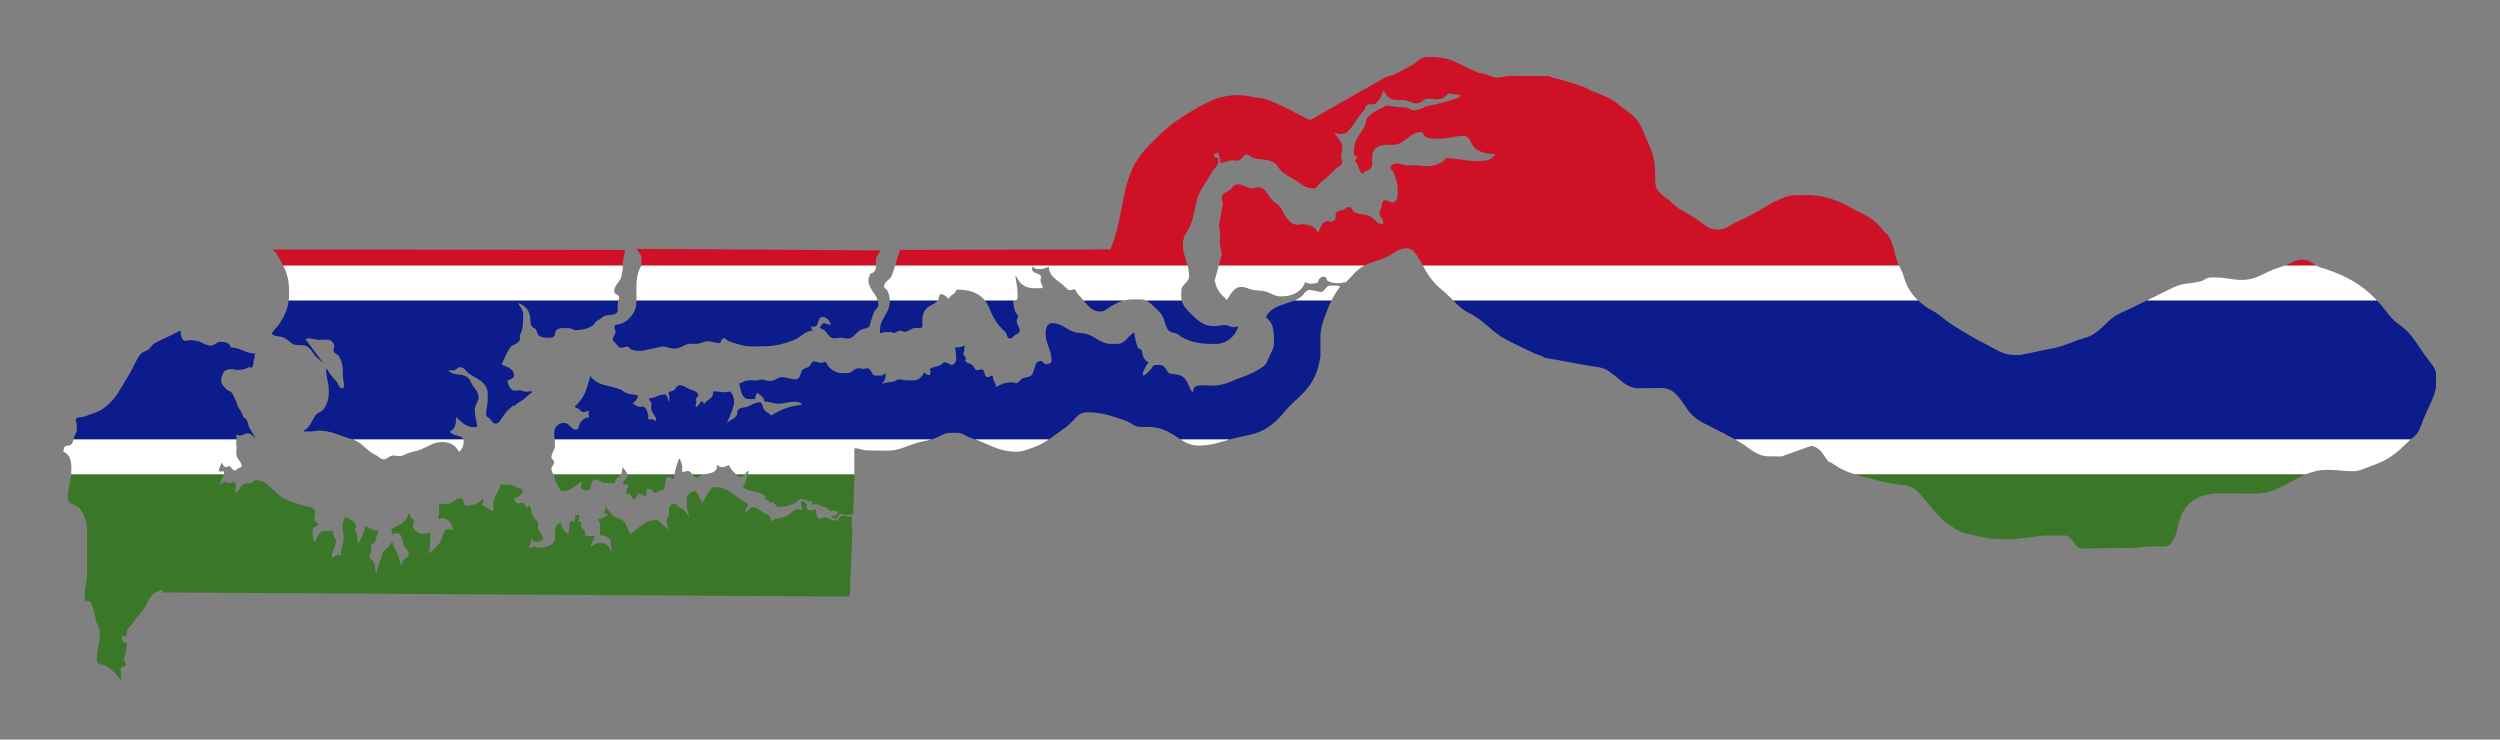 <?xml version="1.0" encoding="utf-8"?>

<!DOCTYPE svg PUBLIC "-//W3C//DTD SVG 1.1//EN" "http://www.w3.org/Graphics/SVG/1.1/DTD/svg11.dtd">
<svg version="1.1" id="Layer_1" xmlns="http://www.w3.org/2000/svg" xmlns:xlink="http://www.w3.org/1999/xlink" x="0px" y="0px"
	 viewBox="0 0 2696.451 797.612" enable-background="new 0 0 2696.451 797.612" xml:space="preserve">
<rect x="0" y="0" width="2696.451" height="797.612" fill="#808080" stroke="none"/>
<g>
	<path fill="none" d="M2628.225,407.694c0-2.201-0.284-4.154-0.775-5.952v15.601C2627.943,414.388,2628.225,411.23,2628.225,407.694
		z"/>
	<path fill="#3A7728" d="M2020.644,516.971c9.544,2.549,15.081,3.715,24.77,5.245c9.907,1.529,17.557,1.383,24.186,9.033
		c15.299,17.558,22.512,30.087,42.837,41.088c5.318,2.841,8.961,3.351,14.861,4.662c13.406,3.06,21.127,4.662,34.824,4.662
		c16.902,0,26.445-2.55,43.273-4.08h21.783c8.888,0,9.252,13.26,18.14,13.988l50.413-0.583h6.41l16.319-1.749h6.339
		c6.993,0,13.623,1.676,17.557-4.08c6.556-9.616,5.464-17.412,9.907-28.267c7.14-17.484,22.657-24.769,41.453-24.769
		c14.717,0,23.021,0.291,37.737,0.291c23.483,0,37.409-13.51,55.653-20.917h-486.954
		C2006.491,513.519,2012.575,514.819,2020.644,516.971z"/>
	<path fill="#3A7728" d="M86.002,548.443c6.629,8.888,7.94,16.319,7.94,27.464v43.711c0,7.941-2.404,12.313-2.404,20.252v8.234
		c0.51,0.146,0.874,0.583,1.457,0.583c0.728,0,1.02-0.583,1.749-0.583c3.861,0,4.517,4.588,5.828,8.158
		c1.602,4.371,1.894,7.066,2.622,11.656c0.948,5.9,4.662,8.742,4.662,14.716c0,11.802-3.496,18.358-3.496,30.16
		c0,4.662,6.775,3.131,10.49,5.828c7.14,5.173,11.584,8.597,16.027,16.319l0.291,1.166c-0.874-3.643-0.874-5.974-0.874-9.763
		c0-2.331-1.092-4.153,0.291-5.973c1.457-1.895,5.245-1.312,5.245-3.788c0-2.04-2.039-2.914-2.039-4.954l3.206-15.445v-2.332
		c-3.06-0.728-5.829-2.404-5.829-5.536c0-1.384,0.947-2.623,2.332-2.623c1.165,0,1.894,0.583,3.06,0.583
		c0.146-1.457,0-2.331,0-3.787c0-4.881,4.298-6.339,6.847-10.491c3.862-6.192,6.994-9.033,11.365-14.861
		c3.643-4.881,4.444-8.671,7.868-13.696c2.988-4.372,7.067-4.663,11.656-7.285c0.146,0.509,0.874,0.583,0.874,1.165
		c0,0.603-0.072,1.161-0.205,1.683l0,0l741.541,4.438l2.949-73.769c-0.756-0.891-1.201-2.022-1.201-3.454
		c0-1.166,0.584-1.822,0.584-2.988v-5.754c-4.08-0.219-6.411-1.166-10.491-1.166c-3.424,0-3.569,5.246-6.994,5.246
		c-4.735,0-6.92-3.497-11.656-3.497c-2.112,0-3.131,1.457-5.245,1.457c-4.443,0-3.643-6.192-4.662-10.49
		c-1.311,0.509-2.039,1.165-3.497,1.165c-2.331,0-4.517,0.437-5.828-1.457c-1.02-1.458,0.583-3.06-0.291-4.663
		c-1.166-2.185-3.06-2.987-5.537-3.496c-0.146,0.509-0.874,0.583-0.874,1.165c0,3.351,1.094,5.099,1.458,8.451
		c-1.821,0-2.841-0.874-4.662-0.874c-5.61,0-7.066,5.317-12.239,7.577c-6.266,2.694-10.928,1.457-16.61,5.245
		c-0.292-0.802-0.583-1.458-0.583-2.332c0-4.371-4.735-5.027-8.452-7.284c-3.86-2.405-5.973-5.246-10.49-5.246
		c-3.715,0-4.662,3.643-7.868,5.537c-2.295,0.574,1.981-7.241,2.623-9.325c-14.134-7.067-20.18-18.068-35.843-18.068
		c-3.497,0-5.099,2.987-6.994,5.829c-2.913,4.298-4.371,6.92-6.702,11.655c-1.895-4.662-3.934-7.066-5.536-11.948l-1.166,0.292
		l-1.457-2.04c-4.443,1.821-8.451,4.371-8.451,9.251c0,3.425,0.146,5.391,0,8.815c5.681,22.726,4.242,5.688-8.451-0.583
		c-2.113-1.02-2.841-3.205-5.245-3.205c-2.987,0-5.537,2.185-5.537,5.172v5.973c0,3.06-2.331,4.444-2.331,7.504
		c0,10.489,6.153,12.726-4.954,3.206c-2.258-1.968-3.424-4.371-6.411-4.371c-12.311,0-17.848,7.794-27.684,15.152
		c-3.277-4.954-3.496-8.742-6.993-13.404c-3.06-4.08-7.577-3.133-11.656-6.119c-3.861-2.842-4.443-6.193-7.868-9.617
		c-0.364,2.332-1.748,3.497-1.748,5.829c0,1.748,2.405,1.675,4.08,2.039c-3.351,3.351-6.703,3.715-11.074,5.536
		c0.947,1.676,2.186,2.623,2.186,4.589v12.313c4.808,0.509,9.033,1.02,11.218,5.245c1.24,2.403-0.146,4.517,0.874,6.994
		c0.514,16.171,1.551-4.08-11.364-4.08c-4.517,0-6.557,1.966-10.782,4.08c0.803-4.955,3.862-6.922,4.662-11.875
		c-3.86,1.093-6.41,0.437-10.49-0.072c-0.146-0.511-0.583-0.875-0.583-1.458c0-0.728,0.583-1.02,0.583-1.748
		c0-3.351-4.662-3.934-4.662-7.285c0-1.165,0.583-1.748,0.583-2.913c0-1.531-2.04-1.312-3.497-1.749
		c0.291-1.895,1.165-2.842,1.165-4.736v-2.258h-4.662c0.146,1.166,0.583,1.749,0.583,2.914c0,1.748-0.509,2.769-1.165,4.371
		c-1.092-0.219-1.749-0.583-2.914-0.583c-2.768,0-2.549,3.934-2.622,6.703c-0.072,2.694-0.437,4.298-0.875,6.993
		c-5.026-2.913-7.065-6.556-8.45-12.239c-4.298,1.529-6.12,5.317-6.12,9.835v6.556c0,8.159-9.907,10.71-18.067,10.71
		c-1.458,0-2.04-1.165-3.497-1.165c-2.404,0-3.788,0.874-5.829,2.039c0-0.51-0.291-0.874-0.291-1.385c0-2.768,2.04-4.005,2.04-6.774
		c0-8.189-1.169,1.165,6.41,1.165c2.405,0,3.425-1.748,5.829-2.039c0.073-0.656,0.291-1.021,0.291-1.677
		c0-5.172-5.246-7.139-5.246-12.31c0-1.603,0.074-2.477,0.074-4.08c0-2.696-2.696-3.351-4.153-5.537
		c-3.132-4.662-2.404-8.596-4.955-13.696c-1.383,1.02-2.185,1.82-3.205,3.206c-0.947-2.988-2.113-6.12-5.246-6.12
		c-1.383,0-2.112,0.583-3.497,0.583c-2.84,0-4.517-2.695-4.954-5.536c4.954-0.802,7.65-3.279,10.2-7.577
		c-1.749-1.748-2.769-3.351-5.246-3.497c-4.152-1.02-6.265-3.496-10.562-3.496c-3.643,0-5.61-0.22-9.252-0.291
		c-0.509,8.596-7.285,12.31-7.285,20.907v8.233c-4.735-1.53-6.41-5.245-11.365-5.828c0-0.51-0.291-0.874-0.291-1.384
		c0-1.53,1.166-2.332,1.166-3.861c0-1.021-0.509-1.677-0.875-2.623c-5.317,5.317-10.271,7.285-17.776,7.285
		c-3.861,0-2.257-7.868-6.119-7.868c-5.317,0-7.285,4.006-12.239,5.829c-4.08,1.529-11.074-2.114-11.074,2.257v7.431
		c0,2.695-0.946,4.225-1.165,6.921c1.53-0.365,2.476-0.874,4.08-0.874c6.921,0,11.73,5.9,12.239,12.822l-1.166,0.291
		c-1.165-0.728-2.039-1.457-3.496-1.457c-6.047,0-6.047,7.431-8.743,12.822c-3.205,6.411-7.284,8.451-12.529,13.696l1.457-11.947
		c0.291-3.717-0.583-5.902,0-9.617c-0.509-0.146-0.874-0.583-1.457-0.583c-2.186,0-3.351,0.874-5.537,0.874
		c-5.828,0-11.656-3.497-11.656-9.325c0-2.331,0.948-3.57,1.458-5.829c-3.132-0.728-4.371-3.205-5.537-6.119l-1.165-0.583
		c-1.675,10.271-10.928,12.093-19.523,17.776c0.728,0.218,1.239,0.437,2.039,0.583v4.08c1.967-0.51,3.06-1.457,5.099-1.457
		c5.319,0,5.682,6.556,7.14,11.656c1.384,4.808,5.828,6.628,5.828,11.656c0,3.059-3.423,3.423-5.536,5.536
		c-1.895,1.894-1.675,3.934-2.914,6.41c-1.675-5.173-1.383-8.596-3.788-13.404c-2.185-4.371-4.954-6.776-4.954-11.656l-1.165-0.292
		c-2.477,4.955-5.682,6.557-9.617,10.491c-2.331,9.397-4.954,14.205-7.284,23.603c-1.457-4.517-0.364-7.503-2.04-11.948
		c-1.238-3.205-4.954-3.861-4.954-7.284c0-1.822,1.312-2.623,1.749-4.371c0.728-2.842-1.312-4.954,0-7.577
		c0.874-1.822,3.35-1.602,4.08-3.497c1.748-4.444,1.967-7.359,3.496-11.948c-1.165-0.437-1.966-0.583-3.205-0.583
		c-4.443,0-6.411-2.696-10.491-4.371c-1.82,7.503-4.08,11.365-7.577,18.359c-1.675-2.988-1.02-5.392-1.457-8.743
		c-0.291-2.404-2.332-3.35-2.332-5.828c0-1.165,0.875-1.748,0.875-2.914c0-6.338-6.629-7.65-11.656-11.364
		c-0.583,4.08-2.623,6.119-2.623,10.199c0,5.172,1.165,8.086,1.165,13.259c0,7.649-3.496,11.729-2.913,19.379
		c-0.874-0.656-1.458-1.457-2.623-1.457c-2.987,0-4.006,2.768-6.993,3.205c0-0.437-0.292-0.656-0.292-1.093
		c0-6.848,4.663-10.125,4.663-16.974c0-1.895-1.384-2.623-2.04-4.371c-1.092-2.914-0.655-6.994-3.788-6.994
		c-0.728,0-1.092,0.583-1.748,0.875h-8.159c-4.08,3.642-4.589,7.576-7.868,11.947c-1.529-5.173-1.748-8.305-1.748-13.696
		c0-3.497,5.828-2.914,6.41-6.41c-2.841-1.094-4.662-3.351-4.662-6.411c0-2.477,0.874-3.934,0.874-6.411
		c0-5.173-6.774-4.808-11.656-6.41c-8.451-2.769-13.55-3.862-21.564-7.868c-12.748-6.338-16.391-19.816-30.597-19.816
		c-2.404,0-3.06,2.258-5.246,3.206c-2.913,1.312-5.463-0.51-8.158,1.166c-4.152,2.622-4.298,6.774-8.159,9.616
		c-1.53-4.591,1.894-11.948-2.914-11.948c-1.675,0-2.403,1.165-4.08,1.165c-1.675,0-2.623-0.728-4.08-1.457l-5.828,2.623
		l-0.291-1.166l4.342-9.552H76.721c-0.831,9.244-3.542,15.67-3.542,26.161C73.179,544.143,81.412,543.852,86.002,548.443z"/>
	<polygon fill="#3A7728" points="920.052,555.942 920.052,555.942 920.052,555.942 	"/>
	<path fill="#3A7728" d="M801.111,524.838c7.359,7.358,17.485,3.06,24.478,10.782l-0.583,2.331c2.769,1.602,4.153,2.841,6.703,4.662
		l0.874-1.457c3.425,1.238,3.934,5.536,7.577,5.536c7.504,0,11.73-1.821,18.649-4.662c2.04-0.802,2.114-3.788,4.371-3.788
		c4.954,0,7.504,2.623,12.458,2.623c0.364,1.383,0.146,2.112,0,3.497l1.239,0.291c0.802-0.365,1.384-0.874,2.331-0.874
		c4.736,0,6.922,2.913,11.656,3.496c2.404,0.292,2.551,3.788,4.954,3.788c1.602,0,2.477-0.583,4.08-0.583
		c0.656,0,0.874,0.583,1.165,1.165c0.802-0.219,1.458-0.437,2.332-0.583v2.404c0,2.768-3.715,2.476-6.411,3.133l-0.583,1.165
		c2.186,0.728,3.57,1.238,5.829,1.748c1.384-2.768,2.768-5.245,5.828-5.245c1.239,0,1.676,1.165,2.914,1.165
		c2.476,0,3.934-0.583,6.41-0.583c1.048,0,1.957,0.419,2.67,1.089l1.411-36.35v-8.094H806.494
		C804.844,516.244,804.974,520.565,801.111,524.838z"/>
	<path fill="#3A7728" d="M751.864,515.222c2.695,0,3.496-3.133,6.119-3.497c0.503-0.077,1.019-0.152,1.54-0.226h-12.892
		C748.017,513.347,749.388,515.222,751.864,515.222z"/>
	<path fill="#3A7728" d="M676.681,513.182c0,3.643-4.662,4.517-4.662,8.159c0,1.967,2.987,1.021,4.954,1.021
		c0.073,0.363,0.583,0.582,0.583,1.02c0,2.84-2.04,4.08-2.04,6.92v2.405c1.895,0.437,4.007-0.219,4.954,1.457
		c0.948,1.676,0.948,4.08,2.914,4.08c3.351,0,3.206-4.59,6.12-6.119l5.828,2.913l2.04-0.583c-0.219-2.695,0-4.299,0-6.993
		c1.967,0.218,2.987,0.146,4.954,0c1.311,2.185,2.696,4.08,5.245,4.08c1.239,0,1.457-1.385,2.623-1.749
		c2.404-0.728,5.245-0.291,6.119-2.622c1.968-4.954-0.072-12.53,5.245-12.53c2.04,0,2.914,1.894,4.954,2.039
		c0.303-1.897,0.607-3.592,0.925-5.18h-50.944C676.61,512.018,676.681,512.572,676.681,513.182z"/>
	<path fill="#3A7728" d="M795.575,513.765c1.02,0.364,1.748,0.875,2.914,0.875c2.288,0,3.567-1.533,4.858-3.141h-9.659
		C794.327,512.199,794.961,512.942,795.575,513.765z"/>
	<path fill="#3A7728" d="M598.293,515.514c0.583,4.006,2.114,6.046,4.08,9.616c1.165,2.112,1.894,4.662,4.371,4.662
		c8.961,0,13.259-5.464,20.398-10.781c0,0.509,0.291,0.728,0.291,1.238c0,1.676-0.874,2.622-0.874,4.299
		c0,3.206,3.788,4.371,6.993,4.371c5.611,0,2.842-11.656,8.451-11.656c4.299,0,6.266,3.497,10.564,3.497h5.682
		c1.383,0,2.186,0.583,3.569,0.583c1.748,0,1.603-2.258,2.331-3.788c1.312-2.622,4.3-2.55,5.537-5.245
		c0.128-0.277,0.225-0.543,0.324-0.809h-73.186C597.463,512.678,598.062,513.923,598.293,515.514z"/>
	<path fill="#0C1C8C" d="M255.017,472.166c0-1.383,0.073-2.185,0-3.568c1.457,0.364,2.258,1.165,3.788,1.165
		c3.425,0,5.027-2.332,8.451-2.332c3.496,0,5.099,2.477,7.577,4.954c3.331,4.444-5.012-9.553-5.246-9.907
		c-2.622-3.934-1.457-8.014-4.954-11.074c-0.577-0.511-1.17-0.837-1.781-1.032c-1.202-2.114-1.643-3.922-2.736-6.107
		c-1.274-2.551-2.658-3.716-3.643-6.411c-1.238-3.315-1.784-5.282-3.351-8.451c-1.128-2.295-1.602-3.788-3.206-5.828
		c-1.165-1.495-2.476-1.641-4.079-2.623c-2.113-1.311-3.206-2.405-4.662-4.371c-1.312-1.785-2.477-2.952-2.477-5.209v-3.133
		c0-1.894,0.838-2.914,1.602-4.625c0.51-1.165,0.547-2.003,1.458-2.914c1.093-1.093,2.039-1.348,3.496-1.894
		c0.875-0.328,1.422-0.583,2.369-0.583h2.841c2.258,0,3.461,0.728,5.718,0.728c2.441,0,3.898-0.11,6.266-0.583
		c0.437-0.073,0.728-0.33,1.165-0.437c2.149-0.511,3.497-1.02,5.245-2.332c0.234,0.519,0.989,1.02,1.602,1.02
		c2.332,0,2.696-2.913,2.914-5.245c0.365-3.206,1.458-5.027,1.458-8.233v-1.966c-10.418,0-15.517-6.411-25.935-6.411
		c-0.802-5.027-6.338-6.119-11.365-6.119c-4.152,0-5.755,4.08-9.908,4.08c-6.191,0-9.033-3.788-15.153-4.955
		c-3.205-0.583-5.171-0.947-8.45-0.874c-2.404,0.072-4.371,1.603-6.12,0c-3.132-2.913-2.476-6.338-3.497-10.49
		c-10.344,6.191-16.974,7.868-27.392,13.696c-3.569,1.966-4.225,5.026-7.577,7.285c-3.06,2.039-5.973,1.966-8.159,4.954
		c-5.9,8.086-7.212,13.841-12.53,22.438c-8.596,13.768-11.802,22.657-23.896,33.22c-7.648,6.629-13.914,7.503-23.312,11.074
		c-3.934,1.457-9.908,0.146-9.908,4.371c0,1.529,1.166,2.185,1.166,3.715v6.265c0,3.351-1.895,4.955-2.914,8.087
		c-0.274,0.86-0.461,1.692-0.635,2.488h175.735C255.003,473.437,255.017,472.838,255.017,472.166z"/>
	<path fill="#0C1C8C" d="M300.768,349.995c-2.769,4.08-5.61,5.682-7.868,10.2c4.517,3.35,8.888,1.82,13.987,4.371
		c5.391,2.694,7.431,7.576,13.478,7.576c2.695,0,4.809,0.292,7.503,0.292c6.048,1.457,7.941,5.828,11.656,10.781
		c2.405,3.206,4.881,4.298,7.577,7.285l1.165,0.583l-18.65-25.061c1.165-0.874,2.258-1.093,3.787-1.165l10.491,1.748
		c3.351,0,5.319-0.291,8.67-0.291c4.298,0,7.94,3.278,7.94,7.577c0,1.602-0.874,2.476-0.874,4.08c0,3.424,4.444,3.424,6.119,6.41
		c4.007,7.212,4.08,12.676,4.08,20.981c0,4.08,1.165,6.411,1.165,10.491c0,1.311-0.437,2.914-1.748,2.914
		c-4.152,0-4.08-5.246-6.994-8.159c-4.589-4.59-6.702-7.577-9.907-13.114c-0.072,0.51-0.583,0.656-0.583,1.166
		c0,9.033,2.914,13.987,2.914,23.021c0,7.722-1.166,12.676-5.246,19.233c-2.331,3.788-6.41,3.497-9.033,6.994
		c-5.026,6.702-5.536,12.967-13.404,16.902l1.165,0.583h6.922c3.278,0,5.099-0.874,8.377-0.874c14.352,0,21.783,5.172,35.698,9.033
		c0.487,0.136,0.937,0.295,1.396,0.448h119.294c-1.645-4.975-11.355-3.081-14.619-8.607c6.048-2.477,6.702-8.888,6.702-15.445
		c6.485,5.828,10.856,10.782,19.598,10.782c1.238,0,1.895-0.219,3.132-0.292c-0.583-7.212-2.623-11.146-2.623-18.358
		c0-5.536,4.08-8.159,4.08-13.696c0-5.536-3.497-8.159-6.41-12.822c-2.186-3.57-2.623-6.776-6.12-9.033
		c-6.847-4.445-14.424-0.51-19.815-6.922c1.967-0.364,3.205-0.072,5.245-0.072c3.132,0,4.153-3.497,7.284-3.497
		c5.174,0,6.266,5.392,10.782,7.868c9.616,5.391,18.942,9.907,18.942,20.908v6.266c0,6.338-1.749,9.907-1.749,16.247
		c0,1.966,1.968,2.622,3.497,3.787c2.623,2.04,3.06,5.829,6.41,5.829c3.934,0,5.319-3.425,7.577-6.703
		c3.57-5.099,5.611-8.014,10.491-11.655l0.583-1.166c0.437,0,0.728,0.291,1.165,0.291c2.186,0,2.769-2.258,4.662-3.206
		c6.922-3.424,9.617-7.359,15.736-11.947c-0.655-0.22-1.02-0.583-1.748-0.583c-2.113,0-3.278,0.583-5.391,0.583
		c-2.404,0-3.569-1.312-5.974-1.458c-3.715-0.291-6.774,1.238-9.616-1.165c-3.132-2.623-3.132-5.61-4.662-9.325
		c3.278-1.603,7.284-2.186,7.284-5.829c0-6.921-7.065-9.033-13.404-11.656c3.57-7.212,4.662-11.364,9.033-17.776
		c2.914-4.299,8.087-3.57,10.491-8.159c1.02-1.967-0.291-3.788,0.583-5.828c3.643-8.159,3.206-13.769,3.206-22.729
		c0-5.1-3.643-7.067-5.246-11.948c6.12,2.549,10.345,5.754,12.239,12.239c1.458,5.099-0.146,8.888,2.623,13.404
		c0.728,1.238,2.113,1.165,3.206,2.039c2.842,2.404,1.748,6.411,4.954,8.159c3.206,1.749,5.755,1.749,9.47,1.749
		c2.842,0,5.611-0.074,6.848-2.623c1.093-2.259,0.146-4.881,2.331-6.12c4.663-2.622,8.305-1.457,13.697-1.457
		c2.696,0,3.862,2.04,6.556,2.04c7.067,0,11.365-1.094,17.63-4.371c2.988-1.531,3.06-4.882,6.12-6.12
		c3.57-1.457,4.881-4.59,8.742-5.245c5.391-0.874,12.822-0.437,12.822-5.902v-6.119c0-1.727,0.462-3.015,0.867-4.357H311.378
		C310.266,333.55,307.039,340.929,300.768,349.995z"/>
	<path fill="#0C1C8C" d="M686.443,325.006c0,8.014-2.623,13.186-8.305,18.87c-2.695,2.694-4.88,3.934-8.451,5.245
		c-2.841,1.02-6.994,0.437-6.994,3.497c0,2.039,1.165,3.205,1.165,5.245c0,3.351-2.913,4.808-2.913,8.159
		c0,2.258,2.186,2.914,3.497,4.662c1.53,2.113,2.841,4.371,5.536,4.371c2.769,0,4.225-1.165,6.994-1.165
		c2.039,0,2.185,2.549,4.08,3.206c4.371,1.602,7.284,1.165,11.948,1.165l22.001-4.662c4.881,0.728,7.504,2.332,12.385,2.332
		c5.755,0,8.524-2.842,13.987-4.663c4.225-1.384,7.213,0.291,11.656-0.583c4.225-0.802,6.484-2.622,10.781-2.622
		c3.935,0,6.557,1.748,10.491,1.748c0.437,0,0.728,0.291,1.165,0.291c2.842,0,2.114-5.245,4.954-5.245
		c2.551,0,3.425,2.403,5.829,3.206c9.544,3.131,15.08,5.536,25.134,5.536h8.014c14.715,0,23.384-1.677,37.081-6.994
		c8.158-3.133,11.364-9.907,20.106-9.907c-0.509-0.802-0.946-1.458-1.457-2.332v-2.039c2.332,0,4.444,0.364,5.828-1.458
		c2.551-3.278,1.677-9.033,5.829-9.033c4.736,0,7.576,3.424,9.325,7.868c-0.509,0.072-0.655,0.583-1.165,0.583
		c-2.477,0-3.643-1.748-6.12-1.748c-2.549,0-2.768,3.132-4.954,4.371c2.405,2.403,5.027,2.331,6.994,4.954
		c2.623,3.497,4.371,6.994,8.742,6.994c2.988,0,4.736-0.583,7.722-0.583c2.696,0,4.299,0.874,6.994,0.874
		c5.973,0,7.721-5.099,12.675-8.451c3.57-2.405,6.703-1.894,10.491-4.08c1.967-5.902,2.914-10.345,5.245-16.027
		c1.312-3.279,4.662-4.299,4.662-7.868c0-1.719-0.255-3.275-0.683-4.722h-260.27V325.006z"/>
	<path fill="#0C1C8C" d="M955.119,402.448c-1.748,0.946-2.549,2.622-4.589,2.622h-6.265c-4.59,0-4.225-7.868-8.815-7.868
		c-1.603,0-2.477,0.584-4.081,0.584c-2.039,0-3.205-0.584-5.245-0.584c-5.099,0-6.92,5.246-12.02,5.246h-5.682
		c-5.973,0-9.544-2.259-14.061-6.12c-2.331-1.967-2.112-6.119-5.245-6.119c-1.02,0-1.311,1.165-2.331,1.165
		c-3.569,0-5.463-1.457-9.033-1.457c-2.477,0-2.769,2.913-4.372,4.662c-2.84,3.059-7.794,2.112-9.033,6.119
		c-1.165,3.861-2.039,8.451-6.119,8.451c-5.829,0-9.033-2.331-14.862-2.331c-4.954,0-7.139,4.08-12.092,4.08
		c-3.861,0-6.047-0.874-9.763-1.749l-5.828,1.458c-2.04-0.291-3.206-0.583-5.246-0.583c-5.171,0-8.45,1.457-13.113,3.787
		c1.822,7.431,2.623,16.61,10.273,16.61h6.921c0-2.768,0.583-4.881,2.622-6.702c3.279,3.278,7.285,4.735,7.285,9.325
		c5.828,0,9.033,2.332,14.861,2.332c6.994,0,10.928-2.04,17.922-2.04c3.425,0,5.828,0.437,8.305,2.914
		c-13.841,2.257-21.856,4.225-33.512,11.948c-3.351-3.351-6.994-3.862-8.742-8.159c-1.021-2.623-1.238-6.12-4.08-6.12
		c-5.683,0-8.305,3.278-13.697,4.955c-3.788,1.165-7.284,0.217-9.616,3.496c-1.311,1.895-0.291,3.861-1.457,5.829
		c-2.623,4.225-6.557,4.225-10.2,7.867c-0.874,1.166,7.577-16.083,7.577-21.855c0-4.954-0.874-8.451-4.371-11.947l-5.245,0.874
		l-12.822-1.165c-0.146,0.874-0.291,1.457-0.291,2.403c0,5.828-6.994,6.338-9.617,11.584c-0.728-1.312-1.238-2.114-1.748-3.497
		c-3.351,1.311-3.715,4.298-6.41,6.702c-0.51-0.365-0.875-0.802-1.166-1.311l1.166-5.099c-0.292-0.656-0.875-1.02-0.875-1.748
		c0-1.968,2.623-2.405,2.623-4.371c0-3.934-4.152-5.174-7.868-6.411c-4.808-1.603-7.14-4.662-12.239-4.662
		c-3.132,0-3.643,3.424-6.12,5.245c-2.112,1.529-5.828,1.092-5.828,3.788c0,1.02,0.874,1.529,0.874,2.549v6.485
		c-2.185-2.988-1.457-8.159-5.245-8.159c-6.483,0-9.543,4.08-16.027,4.08c-0.146,0.509-0.583,0.874-0.583,1.458
		c0,1.165,1.677,1.238,2.04,2.331c0.874,2.404,0.291,4.08,0.291,6.703c0,5.391,4.662,7.431,5.536,12.822l-0.291,1.165
		c-2.695-1.457-4.735-2.258-7.868-1.748l-0.874-1.166l0.583-2.331c-1.311-4.08-1.238-7.359-4.662-9.907
		c-1.529-1.094-2.987,0.29-4.954,0c-3.278-0.511-4.735-2.186-7.577-3.789c3.425-2.258,5.173-4.517,6.119-8.45
		c-4.443-1.458-7.284-0.875-11.655-2.332c-3.861-1.239-5.464-3.716-9.326-4.954c-12.385-4.08-22.802-3.279-30.597-13.696
		c-3.497,10.49-3.934,17.193-10.49,25.935c-2.186,2.913-3.497,4.517-6.411,6.702c1.093,1.895,3.351,1.749,4.954,3.206
		c1.385,1.238,2.114,2.914,4.08,2.914c2.551,0,4.007-0.657,6.411-1.457c-0.218,1.165-0.583,1.966-0.583,3.205
		c0,1.166,0.291,1.749,0.583,2.914l-0.291,1.165c-4.152,0.291-6.629,2.186-9.033,5.536c-2.04,2.841-1.166,7.577-4.662,7.577
		c-5.755,0-7.066-7.285-12.823-7.285c-5.828,0-10.781,4.663-10.781,10.491c0,2.895,0.238,5.155,0.466,7.442h406.565
		c0.494-0.14,0.997-0.286,1.52-0.449c7.358-2.331,11-6.702,18.723-6.702h7.431c6.192,0,9.033,3.716,14.935,5.536
		c1.647,0.52,3.22,1.061,4.741,1.614h79.126c5.629-3.78,10.984-8.097,18.125-12.979c9.106-6.191,12.019-16.319,23.021-16.319
		c16.61,0,25.935,3.789,41.671,9.034c6.337,2.113,9.106,6.702,15.809,6.702h5.973c10.928,0,17.777,1.531,27.175,6.994
		c3.867,2.243,7.147,4.535,10.337,6.568h53.016c2.337-0.649,4.792-1.294,7.458-1.906c15.153-3.497,24.915-4.08,37.299-13.696
		c11.365-8.814,14.862-16.537,25.645-25.935c16.318-14.279,24.113-26.3,27.392-47.791V364.93c0-12.021,2.987-18.87,7.285-30.089
		c1.577-4.13,3.07-7.596,4.698-10.841h-39.555c-2.878,1.221-5.734,1.971-9.437,3.265c-9.689,3.351-17.266,5.609-21.856,14.861
		c9.107,6.557,8.742,16.173,8.742,27.393c0,5.609-1.894,8.669-4.371,13.696c-2.331,4.662-2.549,8.596-6.702,11.656
		c-8.888,6.628-15.153,8.888-25.644,12.822c-10.345,3.861-16.1,7.358-27.101,8.159c-9.397,0.655-23.312-3.279-23.312,6.12
		c-0.218,0.363-0.438,0.728-0.584,1.165c-4.662-5.245-4.152-10.564-9.033-15.445c-4.517-4.517-9.762-3.425-16.027-4.954
		c-2.913-2.332-3.278-5.246-6.119-7.577c-2.769-2.332-5.682-1.457-9.326-1.457c-2.257,0-2.622,2.403-4.079,4.08
		c-13.135,15.131-10.492,3.11-2.914-6.994c-5.026-2.477-6.338-6.557-6.994-11.948c-0.292-2.477-3.789-2.114-4.662-4.371
		c-2.403-5.973-2.549-9.689-4.08-16.027c-7.212,4.808-9.762,12.53-18.43,12.53h-5.973c-10.2,0-14.862-6.047-24.26-9.907
		c-6.994-2.914-12.386-0.948-19.233-4.371c-7.795-3.862-12.02-8.159-20.69-8.159c-4.954,0-6.703,5.828-6.703,10.782
		c0,11.873,6.411,17.848,6.411,29.723c0,2.694-3.132,3.787-5.828,3.787c-2.623,0-3.206-3.496-5.829-3.496
		c-6.483,0-5.973,8.304-9.033,13.987c-1.894,3.569-5.754,3.278-9.616,4.371c-3.715,1.02-4.517,5.536-8.451,5.536
		c-1.383,0-2.113-0.874-3.497-0.874c-7.212,0-11.219,1.675-17.775,4.954c0-3.133-1.092-4.954-2.623-7.577
		c-0.874-1.53,0.073-4.371-1.748-4.371c-1.895,0-2.769,1.458-4.663,1.458c-4.151,0-2.257-8.451-6.41-8.451
		c-1.82,0-2.841,0.874-4.662,0.874c-3.351,0-3.206-4.59-6.12-6.12c-2.768-1.457-5.828-1.457-6.993-4.371l1.165-2.331l-3.206-4.662
		c1.677-3.351,0.874-5.756,1.749-9.325c-3.569,2.039-6.338,2.331-10.491,2.331c0.802,4.808,1.165,7.431,1.165,12.239
		c0,3.06-1.602,6.411-4.662,6.411c-3.131,0-4.443-2.623-7.576-2.623c-2.113,0-2.769,2.039-4.663,2.914
		c-4.297,1.966-7.649,1.748-11.655,4.371c0.291,0.801,0.874,1.311,0.874,2.257c0,1.385-0.218,2.186-0.291,3.57
		c-0.801,0.146-1.239,0.583-2.04,0.583c-2.039,0-2.694-2.185-4.662-2.622c-2.186,5.245-6.337,8.451-12.02,8.451h-5.682
		c-3.788,0-5.902-1.166-9.69-1.166c-2.112,0-2.913,1.895-4.954,2.332c-5.099,1.165-8.596,0.291-13.113,2.914
		c2.04-3.06,3.934-4.882,3.934-8.524C955.119,404.56,955.193,403.759,955.119,402.448z"/>
	<path fill="#0C1C8C" d="M959.636,325.516c0,12.603-10.49,17.922-10.49,30.525v2.695c0.437,0.072,0.656,0.584,1.165,0.584
		c1.458,0,2.114-1.166,3.57-1.166h6.848c1.165,0,1.82,0.874,2.986,0.874c2.914,0,4.225-2.331,7.14-2.331
		c1.895,0,2.914,1.165,4.808,1.165c3.934,0,5.61-2.551,9.325-3.788c3.788-1.311,9.908,1.383,9.908-2.622
		c0-1.968-0.146-3.133-0.146-5.1c0-6.993,1.676-12.458,7.722-16.173c3.6-2.215,6.542-2.923,8.952-6.178h-51.807
		C959.629,324.49,959.636,324.988,959.636,325.516z"/>
	<path fill="#0C1C8C" d="M1186.933,336.008c5.027,0,7.359-3.351,11.656-5.829c5.111-2.978,9.194-5.028,13.799-6.178h-43.748
		C1173.917,330.41,1178.292,336.008,1186.933,336.008z"/>
	<path fill="#0C1C8C" d="M1585.284,338.047c17.339,8.669,23.166,20.18,40.505,28.849c11.074,5.536,17.267,8.814,28.558,13.987
		c4.663,2.113,8.305,2.477,12.531,5.246c20.18,3.059,31.035,5.9,50.996,9.033c5.902,0.874,9.69,0.946,14.862,3.788
		c13.696,7.649,19.379,19.816,35.042,19.816c9.398,0,14.643-0.292,24.041-0.292c13.915,0,19.888,10.928,27.756,22.439
		c7.359,10.708,15.007,14.059,26.518,19.816c10.125,5.028,16.232,8.201,25.398,13.27h728.55c0.34-0.279,0.613-0.568,1.049-0.896
		c2.119-1.59,3.138-2.7,5.157-4.463l0.125-0.043c5.245-7.941,5.973-13.55,9.907-22.147c5.091-11.198,9.465-18.853,11.173-29.107
		v-15.601c-1.995-7.312-7.542-11.975-12.63-19.4c-5.463-8.014-8.305-12.676-14.279-20.399c-8.158-10.491-16.61-12.53-24.477-23.022
		c-4.173-5.569-8.252-10.498-12.383-14.921h-247.926c-8.696,4.311-17.424,8.574-28.766,13.755
		c-14.425,6.557-18.214,17.411-32.346,24.478c-4.662,2.331-7.94,2.55-12.822,4.371c-13.259,4.954-20.544,8.159-34.678,10.491
		l-28.266,5.828h-6.047c-12.167,0-18.358-5.392-29.214-10.782c-14.57-7.284-22.147-11.948-36.134-20.69
		c-6.921-4.299-10.2-7.284-16.61-12.239c-5.172-4.007-9.107-4.881-14.28-8.742c-2.919-2.181-5.493-4.306-7.801-6.47H1567.4
		C1573.081,329.808,1577.25,334.06,1585.284,338.047z"/>
	<path fill="#0C1C8C" d="M1245.506,331.636c3.35,3.351,5.901,4.88,8.159,9.033c4.006,7.285,3.279,17.047,11.656,18.067
		c5.1,0.584,7.067,4.006,11.656,6.12c12.021,5.609,20.253,6.119,33.512,6.119c12.094,0,20.69-6.993,25.061-18.358
		c-0.437,0-0.655-0.291-1.092-0.291c-1.457,0-2.259,0.583-3.716,0.583c-3.788,0-5.683-2.332-9.47-2.332
		c-4.662,0-7.285,1.166-11.948,1.166c-11.219,0-17.411-5.756-25.352-13.697c-4.626-4.625-8.141-8.522-9.399-14.046h-38.743
		C1239.4,325.473,1242.154,328.286,1245.506,331.636z"/>
	<path fill="#0C1C8C" d="M1066.582,331.345c4.736,11.511,8.524,18.067,17.484,26.518c2.477,2.332,1.748,7.285,5.245,7.285
		c2.623,0,3.425-2.405,5.536-3.788c2.114-1.385,4.955-2.039,4.955-4.662c0-4.371-3.206-6.411-3.206-10.782
		c0-1.894,1.457-2.768,1.457-4.662c0-2.114-2.185-2.696-2.913-4.662c-1.676-4.371-1.967-7.213-2.332-11.948
		c0.917-0.061,1.884-0.266,2.699-0.642h-33.21C1063.987,326.114,1065.437,328.541,1066.582,331.345z"/>
	<path fill="#CE1126" d="M686.823,268.401L686.823,268.401c1.018,3.687,5.011,5.512,5.011,9.835v6.266c0,0.747-0.105,1.399-0.277,2
		h253.218v-5.789c0-4.298,2.988-6.046,4.662-9.98c0.092-0.212,0.184-0.423,0.275-0.631h-0.001L686.823,268.401z"/>
	<path fill="#CE1126" d="M671.581,285.303c0-6.236,2.192-9.83,2.452-15.75l-380.083-0.504c4.716,3.689,6.044,7.685,9.149,13.049
		c0.878,1.517,1.672,2.978,2.396,4.404h366.124C671.597,286.141,671.581,285.759,671.581,285.303z"/>
	<polygon fill="#CE1126" points="674.033,269.552 674.033,269.553 674.033,269.553 	"/>
	<path fill="#CE1126" d="M1494.948,83.067l-82.176,46.625c-18.14-9.033-27.83-15.444-46.625-22.438
		c-6.994-2.623-11.802-1.165-18.942-3.497c-28.412-4.662-46.042,6.265-70.229,21.273c-16.465,10.2-24.187,18.359-37.883,32.055
		c-32.929,32.929-23.604,69.063-41.38,111.9l-226.884,0.564c-0.041,0.101-0.081,0.206-0.12,0.31
		c-2.405,6.489-3.708,11.368-5.282,16.643h315.513c-1.981-7.423-5.129-13.715-5.129-23.053c0-9.253,5.537-13.479,8.742-22.148
		c4.371-11.802,4.153-19.087,8.159-31.18c5.099-10.273,9.325-15.154,14.862-25.061c2.331-4.153,6.41-5.756,6.41-10.564v-4.589
		c-0.655,0.072-1.02,0.291-1.675,0.291c-2.114,0-2.623-2.113-3.57-4.08c2.039-0.146,3.279-0.656,4.954-1.748
		c1.602,3.934,2.331,6.483,2.331,10.781c0.803,0.073,1.167,0.292,1.968,0.292c3.643,0,5.463-1.895,9.106-2.332
		c3.643-0.437,5.902,0.728,9.325-0.291c3.862-1.166,4.371-6.12,8.451-6.12c2.842,0,3.716,2.769,6.411,3.497
		c8.087,2.332,13.478,1.021,21.272,4.371c5.828,2.55,6.338,7.94,11.365,11.656c5.173,3.861,8.961,5.099,14.278,8.742
		c6.776,4.589,11.293,8.742,19.524,8.159c2.987-0.146,3.425-3.133,5.536-5.245c3.57-3.57,6.411-4.954,9.908-8.451
		c3.059-3.06,4.881-5.027,8.158-7.868c2.769-2.405,6.411-3.279,6.411-6.994c0-2.55-1.165-3.862-1.165-6.41l1.165-9.325
		c0-6.557-4.808-8.742-7.868-14.862l-0.291-1.165c2.405,1.383,4.225,1.748,6.994,1.748c5.828,0,8.742-4.08,12.239-8.742
		c4.444-5.974,6.047-10.126,11.364-15.445c2.405-2.404,1.749-5.682,4.662-7.284c3.206-1.749,6.557,0.655,9.326-1.749
		c4.736-4.08,5.318-8.233,8.451-13.696c2.476,6.337,7.066,10.199,13.769,10.199h6.266c6.92,0,10.344,4.517,17.264,3.497
		c4.371-0.947,5.974-4.954,10.491-4.954c2.405,0,3.716,0.583,6.119,0.583c4.154,0,6.849,0.509,10.491-1.457
		c2.842-1.531,3.716-4.662,6.994-4.662c1.166,0,1.748,0.874,2.913,0.874c26.877,0-18.079,11.035-24.186,11.948
		c-7.14,1.092-10.563,5.245-17.777,5.245c-4.08,0-5.9-3.206-9.98-3.206h-5.755l-13.697-2.039
		c-7.794,4.225-13.04,5.973-19.524,11.947c-3.06,2.841-2.258,6.12-3.788,9.908c-4.88,9.762-11.656,14.496-11.656,25.352
		c0,2.695-1.092,5.026,0.583,6.994c0.802,0.946,2.623,0.728,2.623,2.039c0,1.602-2.332,1.894-2.332,3.497
		c0,1.457,1.677,1.675,2.332,2.914c2.258,4.225,1.822,8.159,5.537,11.073c2.842-3.788,8.159-2.841,9.907-7.284
		c2.186-5.611-0.437-9.763,1.458-15.445c2.185-6.703,9.033-8.451,16.101-8.451h5.682c12.968,0,17.411-13.696,30.378-13.696
		c2.477,0,2.26,3.496,4.371,4.662c5.611,3.131,9.908,2.331,16.319,2.331c9.908,0,15.299-2.913,25.207-2.913
		c7.65,0,7.213,10.053,13.55,14.279c6.63,4.371,12.385,5.245,20.398,5.245c-3.714,7.431-11.582,7.577-19.815,7.577
		c-12.749,0-19.888-2.914-32.638-2.914c-2.258,0-2.477,2.695-4.371,3.788c-6.192,3.715-10.782,4.662-18.067,4.662
		c-4.444,0-6.994-0.874-11.438-0.874h-8.961l-11.365-2.331c-2.914,0.946-6.12,1.894-6.12,4.954c0,2.112,2.186,2.768,2.914,4.662
		c2.697,6.557,4.662,10.563,4.662,17.702v6.848c0,3.788-1.748,8.087-5.536,8.087c-3.206,0-4.808-2.332-8.014-2.332
		c-3.351,0-3.424,4.298-3.934,7.577c-0.364,2.55-2.04,3.788-2.04,6.41c0,4.298,4.081,5.901,4.081,10.2
		c0,0.874-0.875,1.457-1.749,1.457c-5.317,0-6.921-4.808-11.365-7.576c-5.973-3.789-11.145-1.822-17.484-4.955
		c-3.06-1.53-3.278-5.828-6.702-5.828c-2.695,0-3.57,2.476-6.12,3.206c-3.06,0.874-5.754,0.583-7.577,3.205
		c-1.238,1.821,0.146,3.715-0.583,5.829c-0.874,2.331-2.913,3.351-5.245,4.08c-0.874-0.511-1.311-1.165-2.332-1.165
		c-6.702,0-8.376,6.774-11.364,12.822c-2.987-7.577-10.345-9.326-18.359-9.326c-1.165,0-1.748,0.584-2.913,0.584
		c-9.617,0-13.405-8.525-18.068-16.903c-3.351-5.973-8.377-6.847-12.239-12.529c-3.787-5.611-6.628-11.074-13.405-11.074
		c-2.331,0-3.497,1.165-5.828,1.165c-6.338,0-9.397-4.371-15.736-4.371c-4.444,0-5.537,4.371-9.325,6.703
		c-3.715,2.257-7.868,3.568-7.868,7.868c0,2.694,1.165,4.151,1.165,6.847l-4.08,22.293c0,3.423,1.165,5.245,1.165,8.668
		c0,3.206-0.291,5.1-0.291,8.305v2.332c0,5.173,1.677,7.868,2.04,13.041l-3.233,11.689h156.944c0.963-0.512,1.969-1.012,3.065-1.49
		c7.796-3.35,12.605-4.225,20.399-7.576c8.816-3.788,12.895-9.617,22.439-9.617c6.775,0,9.544,5.61,13.113,11.365
		c1.653,2.648,3.008,5.046,4.265,7.318h513.577c-1.051-2.129-2.068-4.396-2.927-7.318c-2.769-9.544-3.06-15.299-7.868-23.896
		c-1.748-3.133-4.225-3.787-6.411-6.702c-8.669-11.584-16.901-15.736-30.015-21.856c-5.828-2.695-8.596-5.391-14.57-7.867
		c-14.716-6.12-24.114-8.452-40.069-8.452c-9.325,0-15.152-0.365-23.75,3.206c-3.714,1.53-5.682,3.132-9.616,4.08
		c-14.351,8.596-22.001,13.769-37.3,20.399c-9.179,4.006-13.696,9.616-23.603,9.616c-8.377,0-12.603-4.517-19.525-9.325
		c-7.503-5.245-11.948-7.867-19.816-12.239c-6.702-3.716-9.106-7.94-15.445-12.238c-7.139-4.882-12.238-9.908-12.238-18.578v-10.053
		c0-13.915-3.278-21.929-9.034-34.605c-4.734-10.344-6.119-17.193-14.278-25.352c-5.317-5.318-9.543-6.847-15.154-11.656
		c-8.45-7.285-14.861-9.763-25.352-13.697c-6.847-2.55-10.199-5.391-17.193-7.577c-10.053-3.132-15.591-5.61-25.935-7.577
		c-3.934-0.728-5.973-2.768-9.98-2.768c-15.372,0-24.115-0.146-39.486-0.146c-5.173,0-8.014,1.748-13.187,1.748
		c-8.305,0-12.385-4.954-20.69-4.954c-18.867-7.796-29.432-17.193-49.903-17.193h-5.682c-7.504,0-10.419,5.536-16.975,9.033
		C1512.069,76.074,1506.386,80.225,1494.948,83.067z"/>
	<polygon fill="#CE1126" points="970.83,269.548 970.83,269.548 970.83,269.548 	"/>
	<path fill="#CE1126" d="M2483.397,280.057c-7.503,0-11.365,3.497-18.359,6.12c-0.306,0.117-0.584,0.214-0.881,0.323h34.325
		C2493.697,283.706,2489.928,280.057,2483.397,280.057z"/>
	<polygon fill="#CE1126" points="293.949,269.049 293.95,269.049 293.949,269.049 	"/>
	<path fill="#FFFFFF" d="M598.584,480.837c0,4.954-3.788,7.284-3.788,12.238c0,2.404,2.914,3.132,2.914,5.537
		c0,2.986-2.914,4.006-2.914,6.993c0,2.461,1.06,4.101,2.029,5.894h73.186c0.966-2.612,0.658-4.799,1.715-7.642
		c1.735,2.974,4.096,4.688,4.765,7.642h50.944c1.133-5.669,2.45-9.896,4.613-16.384l1.165-0.291
		c1.384,3.497,2.623,5.609,2.623,9.325c0,1.82-0.218,2.841,0,4.662h1.967c1.458,0,2.258-0.874,3.715-0.874
		c2.404,0,3.766,1.768,5.112,3.562h12.892c6.337-0.906,13.614-1.812,13.614-8.006c0-0.874,0.219-1.384,0.291-2.258
		c1.748,1.749,3.351,2.623,5.828,2.623c2.842,0,4.299-1.457,6.994-2.331c1.495,4.484,4.512,6.762,7.438,9.972h9.659
		c1.258-1.566,2.529-3.203,4.758-3.562c-0.701,1.217-1.208,2.402-1.611,3.562h114.969v-28.04c5.682,0,8.669,2.331,14.351,2.331
		c8.014,0,12.53,0.291,20.544,0.291c13.187,0,20.035-4.588,32.711-8.451c6.034-1.809,9.975-2.019,15.673-3.631H598.177
		C598.385,476.086,598.584,478.195,598.584,480.837z"/>
	<path fill="#FFFFFF" d="M1096.307,487.247c5.828,0,9.616-1.676,15.152-3.497c8.231-2.731,14.131-5.972,19.758-9.751h-79.126
		C1068.271,479.884,1078.061,487.247,1096.307,487.247z"/>
	<path fill="#FFFFFF" d="M1292.86,480.544c13.518,0,21.903-3.329,33.484-6.545h-53.016
		C1279.153,477.711,1284.669,480.544,1292.86,480.544z"/>
	<path fill="#FFFFFF" d="M1874.358,475.591c12.895,7.212,19.379,16.61,34.168,16.61c5.099,0,7.94,0.072,13.04,0.072l32.055-11.437
		c9.544,1.529,12.385,9.033,18.067,16.61c6.485,2.695,9.399,6.12,15.736,9.033c4.708,2.214,8.768,3.756,12.729,5.019h486.954
		c6.885-2.795,14.382-4.727,23.245-4.727c10.636,0,16.61,1.457,27.246,1.457c7.65,0,11.656-2.842,18.942-5.245
		c19.233-6.411,28.349-14.005,42.92-28.576c0.232-0.135,0.412-0.271,0.58-0.408h-728.55
		C1872.416,474.511,1873.363,475.036,1874.358,475.591z"/>
	<path fill="#FFFFFF" d="M405.674,491.035c3.279,1.457,4.517,4.371,8.159,4.371c4.299,0,5.901-4.08,10.199-4.08
		c2.623,0,4.08,0.583,6.703,0.583c4.299,0,6.41-2.185,10.49-3.497c5.028-1.676,8.234-1.821,13.113-3.788
		c8.525-3.497,13.187-7.868,22.439-7.868c8.305,0,14.644,3.278,18.358,10.782c3.643-3.643,4.955-6.922,4.955-11.948
		c0-0.601-0.089-1.124-0.243-1.591H380.552C391.428,477.635,394.839,486.072,405.674,491.035z"/>
	<path fill="#FFFFFF" d="M241.612,511.434v-2.914c-1.821-0.146-2.841,0-4.662,0c-0.146-0.365-0.875-0.437-0.875-0.874
		c0-3.57,2.405-5.173,2.623-8.742c2.039,2.039,2.696,4.954,5.536,4.954c1.02,0,1.311-1.165,2.332-1.165
		c3.205,0,3.497,4.662,6.702,4.662c1.968,0,2.623-1.749,4.371-2.623c1.24-0.583,2.914-0.656,2.914-2.039
		c0-4.662-4.006-6.339-5.245-10.782c-1.238-4.444,0.51-8.305-0.583-12.822c0.055-2.025,0.192-3.392,0.256-5.089H79.247
		c-0.518,2.376-0.916,4.435-3.154,5.963c-1.894,1.311-4.08,0.072-5.828,1.457c-1.821,1.458-1.312,3.569-2.04,5.829
		c7.796,2.769,8.742,10.782,8.742,18.942c0,1.893-0.096,3.642-0.246,5.31h164.862L241.612,511.434z"/>
	<path fill="#FFFFFF" d="M1546.235,303.953c6.266,7.212,11.001,9.834,17.776,16.61c1.209,1.209,2.323,2.348,3.389,3.438h501.393
		c-7.714-7.232-12.326-14.919-15.802-26.751c-1.326-4.508-3.028-7.464-4.649-10.749h-513.577
		C1538.106,292.54,1540.73,297.653,1546.235,303.953z"/>
	<path fill="#FFFFFF" d="M2506.127,289.382c-3.013-0.483-5.437-1.592-7.645-2.881h-34.325c-6.196,2.294-10.416,3.236-16.603,6.087
		c-11,5.172-17.556,9.326-29.723,9.326c-10.637,0-16.537-2.623-27.174-2.623h-6.265c-4.954,0-7.067,3.568-12.021,4.371
		c-10.783,2.695-17.63,1.311-27.684,6.119c-11.388,5.456-20.144,9.863-28.932,14.22h247.926
		C2547.978,307.191,2531.505,297.803,2506.127,289.382z"/>
	<path fill="#FFFFFF" d="M1310.197,302.205c1.602,9.762,5.901,14.715,13.113,21.273c4.517-6.848,7.577-13.988,15.736-13.988
		c4.59,0,6.922,1.895,11.365,2.914c5.536,1.311,9.179,0.509,14.57,2.04c6.485,1.82,9.836,5.245,16.61,5.245
		c11.875,0,22.438-4.371,26.227-15.736c2.039,2.04,4.444,2.04,7.284,2.04c2.332-0.365,3.716-0.291,5.828-1.166
		c1.458-0.583,0.875-2.55,1.749-3.787c1.457-1.968,3.351-2.623,5.828-2.623c2.477,0,1.822,4.006,4.08,4.954
		c4.444,1.895,7.431,2.04,12.239,2.04c2.186,0,3.425-0.875,5.611-0.875h1.126c7.533-7.533,11.344-13.47,19.921-18.034H1314.54
		L1310.197,302.205z"/>
	<path fill="#FFFFFF" d="M1445.433,309.016c-1.364-0.47-2.691-0.984-4.466-0.984h-6.266c-4.662,0-5.319,5.974-9.836,6.994
		l-12.093-2.332c-5.173,0.364-6.192,5.246-10.491,8.159c-2.062,1.412-3.894,2.373-5.716,3.146h39.555
		C1438.628,319.004,1441.458,314.537,1445.433,309.016z"/>
	<path fill="#FFFFFF" d="M689.212,291.714c-3.132,8.742-2.769,14.497-2.769,23.822v8.465h260.27
		c-2.369-7.996-10.098-12.587-10.098-22.087c0-2.842,1.602-4.153,2.039-6.994c3.643,0,6.12-3.425,6.12-7.067v-1.351H691.557
		C691.041,288.3,689.922,289.638,689.212,291.714z"/>
	<path fill="#FFFFFF" d="M311.378,324.001h355.679c0.312-1.036,0.591-2.105,0.591-3.438c0-3.133-5.246-2.988-5.246-6.119
		c0-8.087,8.159-10.856,8.159-18.942c0.583-2.551,1.165-4.08,1.165-6.702c0-0.929-0.065-1.565-0.108-2.299H305.494
		c4.802,9.459,6.347,17.314,6.347,28.962C311.841,318.536,311.687,321.347,311.378,324.001z"/>
	<path fill="#FFFFFF" d="M961.967,296.96c-2.04,5.463-8.451,6.41-8.451,12.238c0,2.04,2.55,2.332,3.497,4.08
		c2.014,3.833,2.519,6.69,2.605,10.723h51.807c0.125-0.169,0.25-0.34,0.373-0.524c1.457-2.186,0.51-6.119,3.205-6.119
		c3.788,0,5.392,2.768,8.452,4.954c1.165-4.662,7.503-4.808,7.867-9.617c0.657-0.073,1.021-0.291,1.677-0.291
		c11.983,0,22.607,3.221,29.3,11.597h33.21c1.127-0.52,1.963-1.369,1.963-2.637v-5.682c0-7.212-1.748-11.219-2.331-18.431
		c3.059,3.059,3.279,6.337,6.702,9.033c4.954,3.934,9.179,4.662,15.518,4.662c2.915,0,4.589-0.437,7.503-0.073
		c-0.509-3.643-2.623-5.317-2.623-8.96c0-1.166,0.583-1.749,0.583-2.914c0-5.027-9.616-3.497-9.616-8.524
		c0-1.092,0.146-1.748,0.291-2.841c2.185,1.093,3.351,2.623,5.829,2.623c4.736,0,7.721-0.51,11.947-2.623
		c0,10.928,9.69,14.059,17.484,21.855c2.04,1.312,2.769,3.498,5.246,3.498c1.822,0,2.842-0.875,4.663-0.875
		c1.602,0,1.967,1.82,2.623,3.206c1.311,2.623,3.059,3.569,4.954,5.828c0.829,0.959,1.622,1.916,2.396,2.855h43.748
		c2.944-0.736,6.1-1.106,9.879-1.106h7.722c2.239,0,4.132,0.402,5.841,1.106h38.743c-0.327-1.437-0.51-2.977-0.51-4.677v-5.683
		c0-6.993,8.451-8.814,8.451-15.807c0-4.285-0.664-7.927-1.573-11.332H965.428C964.475,289.694,963.423,293.031,961.967,296.96z"/>
</g>
<title  id="title4">Flag of The Gambia</title>
</svg>
